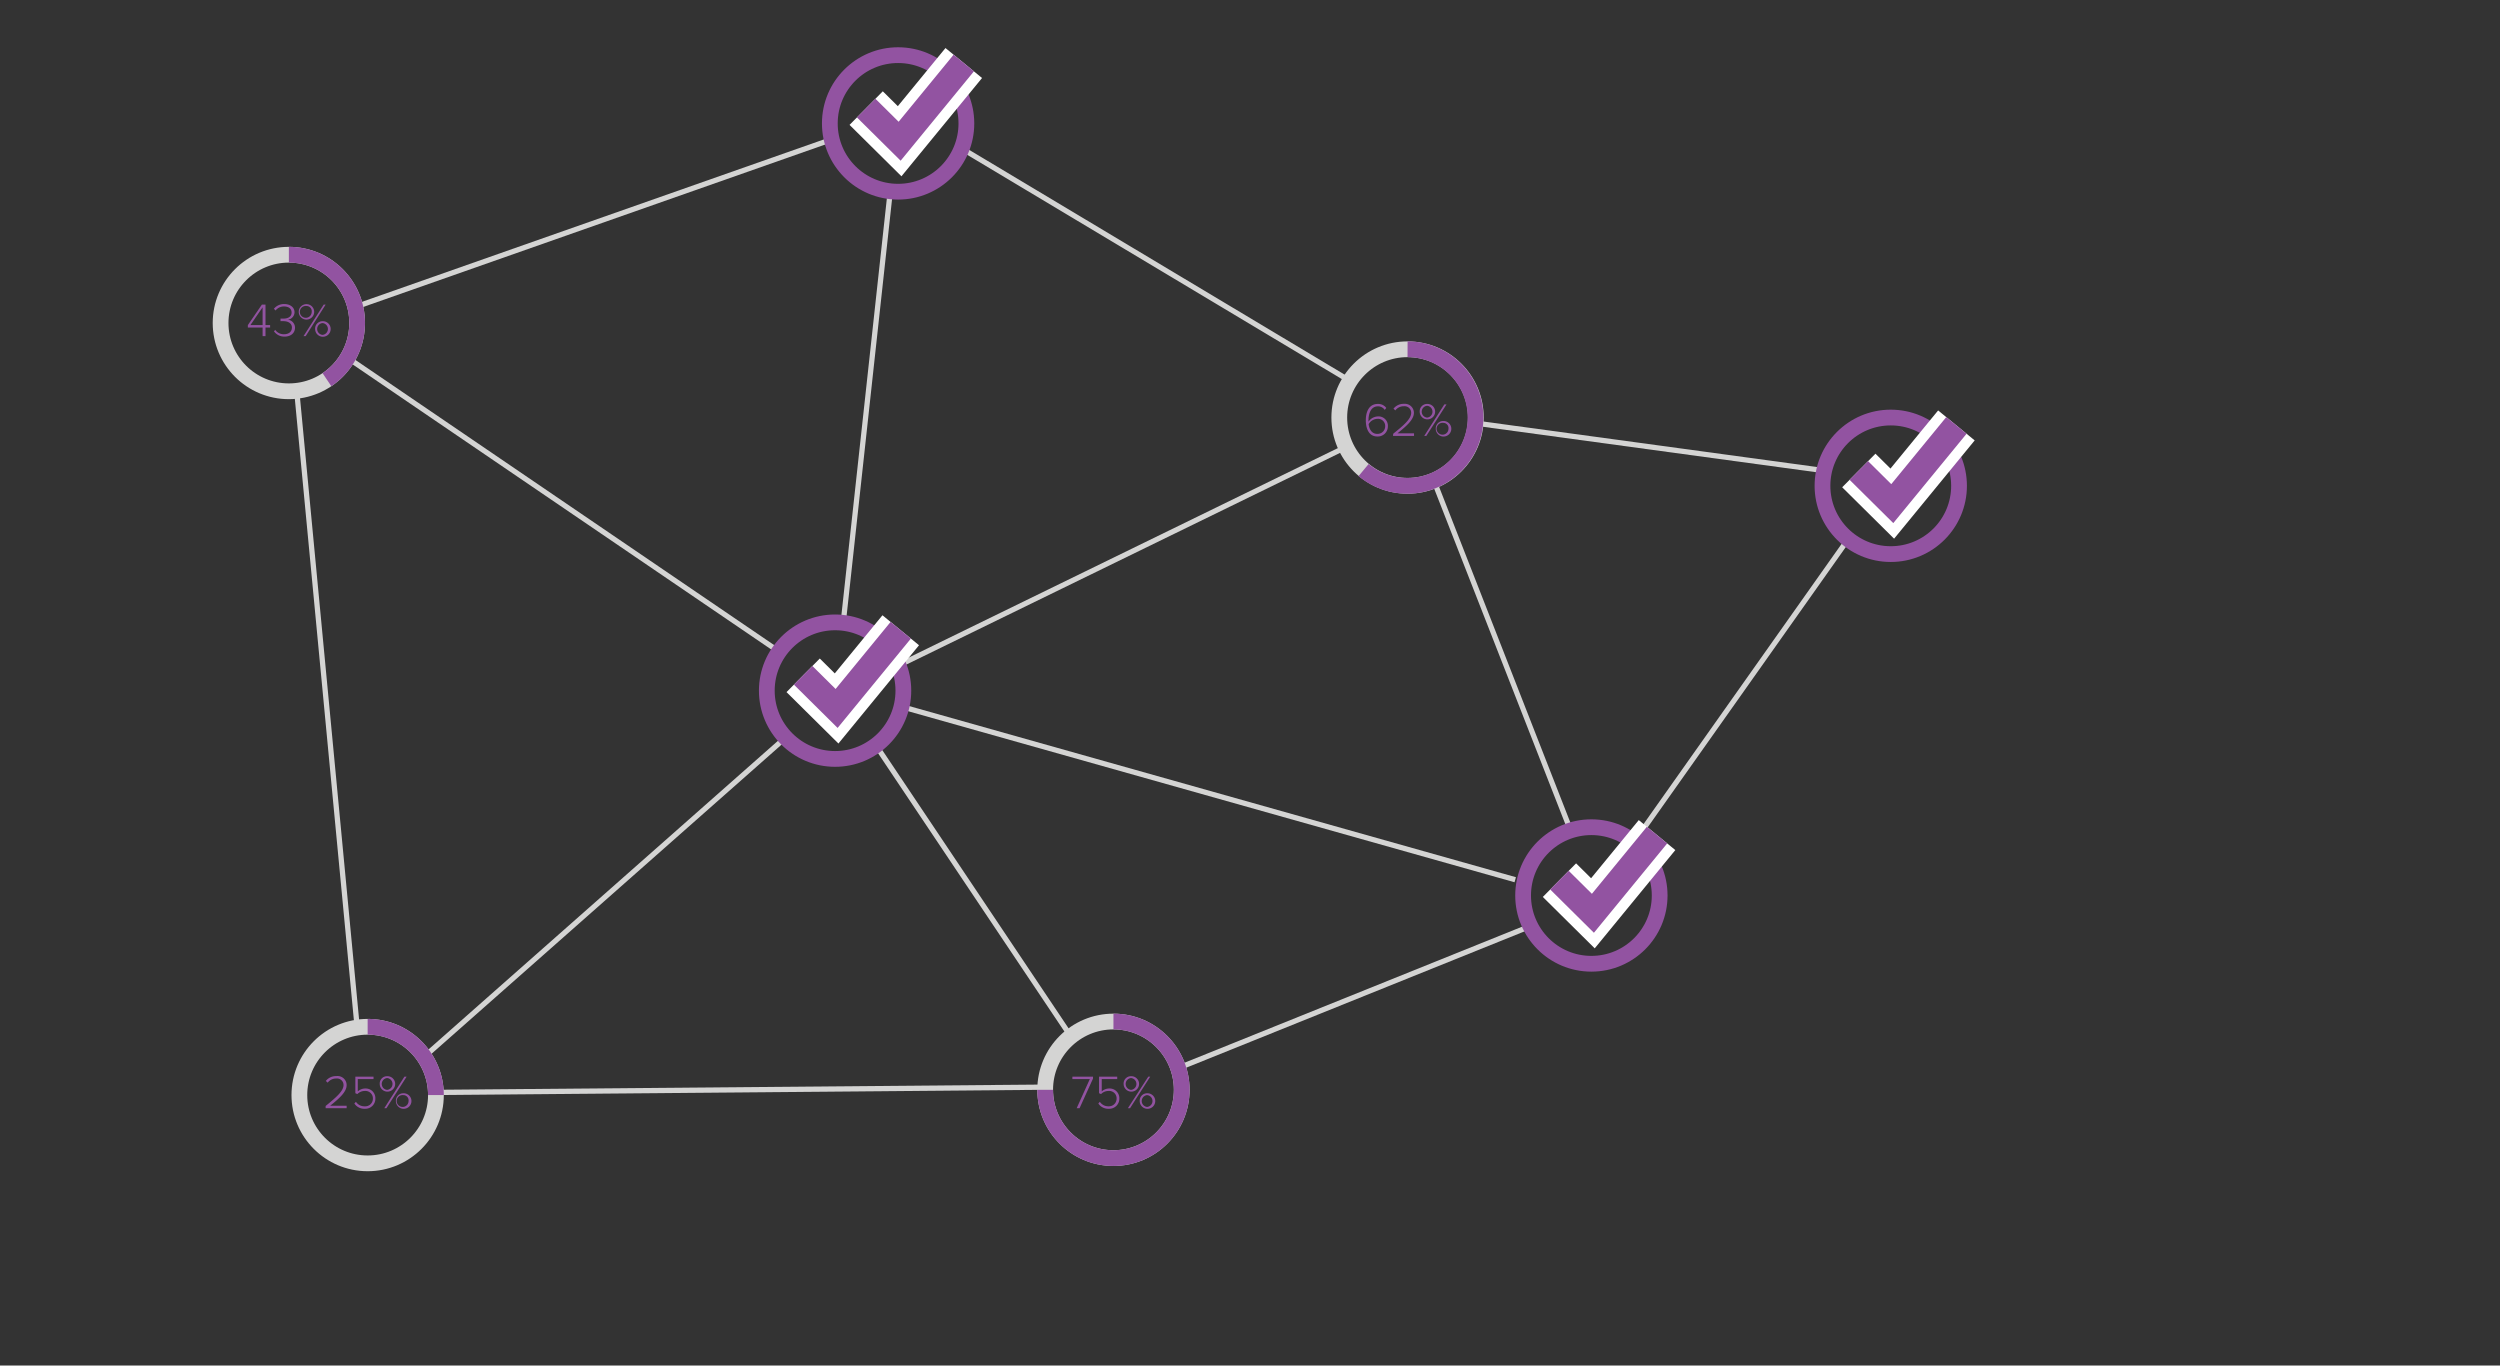 <svg xmlns="http://www.w3.org/2000/svg" viewBox="0 0 476 260"><rect x="0" y="0" width="476" height="260" fill="#333333" stroke="none"/><defs><style>.cls-1,.cls-2,.cls-3,.cls-4,.cls-5{fill:none;stroke-miterlimit:10;}.cls-1,.cls-2{stroke:#d4d4d3;}.cls-1,.cls-3{stroke-width:3px;}.cls-3,.cls-5{stroke:#9253a1;}.cls-4{stroke:#fff;stroke-width:9px;}.cls-5{stroke-width:5px;}.cls-6{fill:#9253a1;}</style></defs><title>cgf_automated-rollout</title><g id="Network"><circle class="cls-1" cx="55" cy="61.5" r="13"/><line class="cls-2" x1="198.5" y1="207" x2="82.5" y2="208"/><line class="cls-2" x1="68" y1="195.5" x2="56.5" y2="74.5"/><line class="cls-2" x1="66" y1="68" x2="147.5" y2="123.5"/><line class="cls-2" x1="160.5" y1="119" x2="169.5" y2="36.5"/><line class="cls-2" x1="171.5" y1="126.5" x2="255.5" y2="85.5"/><line class="cls-2" x1="257" y1="72.5" x2="183.5" y2="28.5"/><line class="cls-2" x1="158.5" y1="26.5" x2="67.5" y2="58.5"/><line class="cls-2" x1="81" y1="201" x2="149.5" y2="140.5"/><line class="cls-2" x1="166.5" y1="141.5" x2="204" y2="197.5"/><line class="cls-2" x1="224" y1="203.5" x2="291" y2="176.5"/><line class="cls-2" x1="288.5" y1="167.5" x2="171.5" y2="134.5"/><line class="cls-2" x1="299" y1="158" x2="273" y2="91.5"/><line class="cls-2" x1="280.5" y1="80.5" x2="346.5" y2="89.5"/><line class="cls-2" x1="352" y1="102.5" x2="311" y2="160.5"/><circle class="cls-1" cx="268" cy="79.5" r="13"/><circle class="cls-3" cx="303" cy="170.5" r="13"/><circle class="cls-3" cx="360" cy="92.5" r="13"/><circle class="cls-1" cx="70" cy="208.5" r="13"/><circle class="cls-3" cx="171" cy="23.5" r="13"/><circle class="cls-1" cx="212" cy="207.5" r="13"/><path class="cls-3" d="M55,48.5a13,13,0,0,1,7.25,23.79"/><path class="cls-3" d="M268,66.5a13,13,0,1,1-8.37,23"/><path class="cls-3" d="M70,195.5a13,13,0,0,1,13,13"/><polyline class="cls-4" points="183.5 12 171.29 26.89 164.92 20.58"/><polyline class="cls-5" points="183.5 12 171.29 26.89 164.92 20.58"/><polyline class="cls-4" points="315.5 159 303.29 173.89 296.92 167.58"/><polyline class="cls-5" points="315.5 159 303.29 173.89 296.92 167.58"/><circle class="cls-3" cx="159" cy="131.5" r="13"/><polyline class="cls-4" points="171.5 120 159.29 134.89 152.92 128.58"/><polyline class="cls-5" points="171.5 120 159.29 134.89 152.92 128.58"/><polyline class="cls-4" points="372.5 81 360.29 95.89 353.92 89.58"/><polyline class="cls-5" points="372.5 81 360.29 95.89 353.92 89.58"/><path class="cls-3" d="M212,194.5a13,13,0,1,1-13,13"/><path class="cls-6" d="M262.33,76.91a1.92,1.92,0,0,1,1.62.76l-.3.38a1.49,1.49,0,0,0-1.32-.68c-1.3,0-1.77,1.36-1.77,2.64a2.62,2.62,0,0,0,0,.28,2.23,2.23,0,0,1,1.75-1,1.78,1.78,0,0,1,1.94,1.9,1.92,1.92,0,0,1-2,1.92c-1.62,0-2.2-1.5-2.2-3.11S260.67,76.91,262.33,76.91Zm-.1,2.84a2,2,0,0,0-1.64,1c.08.82.51,1.86,1.63,1.86a1.45,1.45,0,0,0,1.52-1.44A1.36,1.36,0,0,0,262.23,79.75Z"/><path class="cls-6" d="M265.27,82.58c2.05-1.65,3.42-2.82,3.42-4a1.25,1.25,0,0,0-1.37-1.23,2,2,0,0,0-1.65.79l-.35-.33a2.44,2.44,0,0,1,2-.92,1.73,1.73,0,0,1,1.89,1.69c0,1.32-1.4,2.53-3.14,3.93h3.16V83h-4Z"/><path class="cls-6" d="M271.72,76.91a1.47,1.47,0,1,1-1.41,1.48A1.4,1.4,0,0,1,271.72,76.91Zm0,.35a1.13,1.13,0,0,0,0,2.25,1.13,1.13,0,0,0,0-2.25ZM275,77h.42l-3.85,6h-.4Zm-.21,3.16a1.48,1.48,0,1,1-1.42,1.48A1.4,1.4,0,0,1,274.78,80.16Zm0,.35a1.13,1.13,0,1,0,1,1.13A1,1,0,0,0,274.78,80.51Z"/><path class="cls-6" d="M207.5,205.46h-3.32V205h3.93v.36L205.55,211H205Z"/><path class="cls-6" d="M209.41,209.78a1.91,1.91,0,0,0,1.68.86,1.45,1.45,0,0,0,1.51-1.45,1.4,1.4,0,0,0-1.5-1.47,2,2,0,0,0-1.46.59l-.38-.16V205h3.46v.46h-2.95v2.35a2.09,2.09,0,0,1,1.43-.56,1.84,1.84,0,0,1,1.92,1.92,1.91,1.91,0,0,1-2,1.94,2.26,2.26,0,0,1-2-1Z"/><path class="cls-6" d="M215.35,204.91a1.47,1.47,0,1,1-1.41,1.48A1.39,1.39,0,0,1,215.35,204.91Zm0,.35a1.13,1.13,0,0,0,0,2.25,1.13,1.13,0,0,0,0-2.25Zm3.28-.26H219l-3.84,6h-.41Zm-.22,3.16a1.48,1.48,0,1,1-1.41,1.48A1.4,1.4,0,0,1,218.41,208.16Zm0,.35a1.13,1.13,0,0,0,0,2.25,1.13,1.13,0,0,0,0-2.25Z"/><path class="cls-6" d="M62,210.58c2-1.65,3.41-2.82,3.41-4a1.24,1.24,0,0,0-1.37-1.23,2,2,0,0,0-1.65.79l-.35-.33a2.44,2.44,0,0,1,2-.92A1.73,1.73,0,0,1,66,206.6c0,1.32-1.4,2.53-3.13,3.93H66V211H62Z"/><path class="cls-6" d="M67.77,209.78a1.91,1.91,0,0,0,1.68.86A1.45,1.45,0,0,0,71,209.19a1.41,1.41,0,0,0-1.5-1.47,2,2,0,0,0-1.46.59l-.38-.16V205h3.46v.46h-3v2.35a2.09,2.09,0,0,1,1.43-.56,1.84,1.84,0,0,1,1.92,1.92,1.91,1.91,0,0,1-2,1.94,2.26,2.26,0,0,1-2-1Z"/><path class="cls-6" d="M73.71,204.91a1.47,1.47,0,1,1-1.41,1.48A1.39,1.39,0,0,1,73.71,204.91Zm0,.35a1.13,1.13,0,0,0,0,2.25,1.13,1.13,0,0,0,0-2.25ZM77,205h.42l-3.84,6h-.41Zm-.21,3.16a1.48,1.48,0,1,1-1.41,1.48A1.4,1.4,0,0,1,76.77,208.16Zm0,.35a1.13,1.13,0,1,0,1,1.13A1,1,0,0,0,76.77,208.51Z"/><path class="cls-6" d="M50,62.36H47.19V61.9L49.86,58h.69v3.89h.88v.47h-.88V64H50Zm-2.32-.47H50V58.51Z"/><path class="cls-6" d="M52.39,62.8a2,2,0,0,0,1.68.84c.93,0,1.51-.49,1.51-1.28s-.71-1.21-1.61-1.21h-.56v-.49H54c.79,0,1.52-.34,1.52-1.15s-.66-1.16-1.44-1.16a2,2,0,0,0-1.61.77l-.32-.33a2.48,2.48,0,0,1,2-.9c1,0,1.93.56,1.93,1.58a1.45,1.45,0,0,1-1.28,1.4,1.53,1.53,0,0,1,1.37,1.5c0,1-.74,1.72-2,1.72a2.4,2.4,0,0,1-2-1Z"/><path class="cls-6" d="M58.35,57.91a1.47,1.47,0,0,1,0,2.94,1.47,1.47,0,0,1,0-2.94Zm0,.35a1.13,1.13,0,1,0,1,1.13A1,1,0,0,0,58.35,58.26ZM61.63,58H62L58.2,64h-.41Zm-.22,3.16A1.48,1.48,0,1,1,60,62.64,1.4,1.4,0,0,1,61.41,61.16Zm0,.35a1.13,1.13,0,0,0,0,2.25,1.13,1.13,0,0,0,0-2.25Z"/></g></svg>
